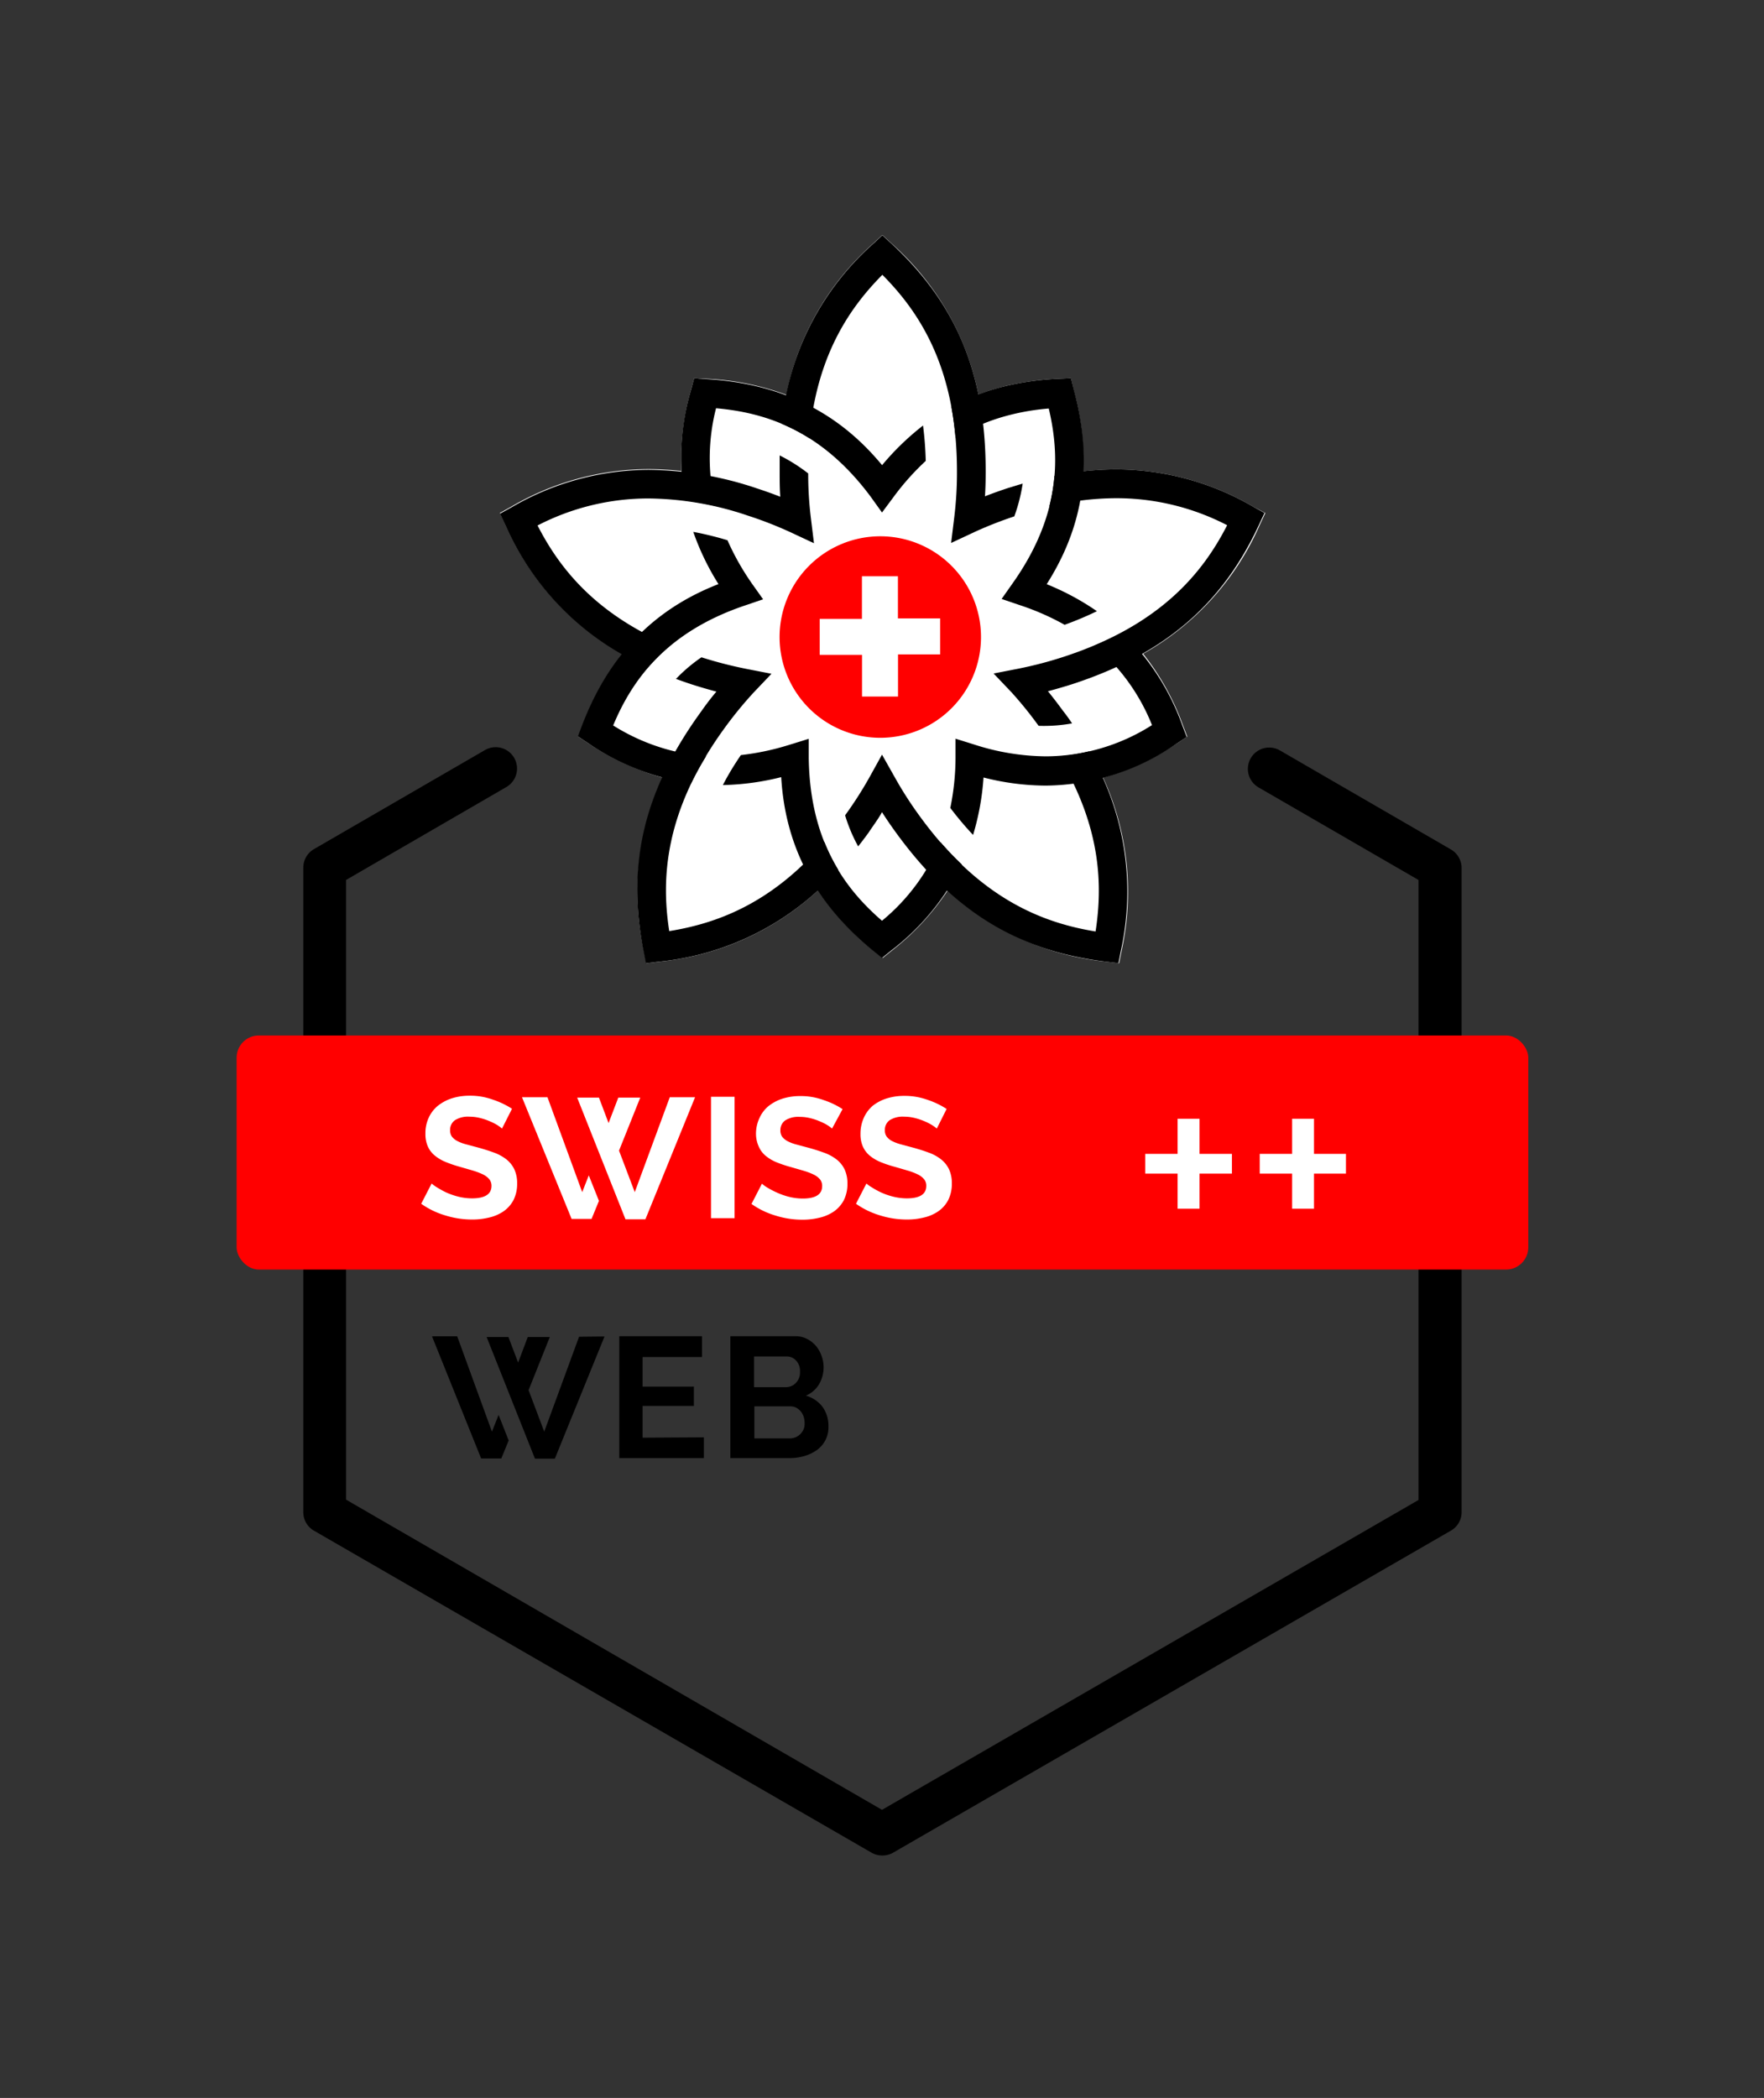 <svg xmlns="http://www.w3.org/2000/svg" viewBox="0 0 196 233"><rect x="0" y="0" width="196" height="233" fill="#333333" stroke="none"/><defs><style>.cls-1{fill:none;}.cls-2,.cls-4{fill:red;}.cls-3{fill:#fff;}.cls-4{fill-rule:evenodd;}</style></defs><g id="Hintergrund"><rect class="cls-1" width="196" height="233"/></g><g id="Layout"><g id="Swiss_Union_Label_Web_2" data-name="Swiss Union Label Web 2"><path id="Kubus" d="M98,206.07a2.41,2.41,0,0,1-1.18-.32L34.89,170a2.36,2.36,0,0,1-1.19-2.05V96.36a2.38,2.38,0,0,1,1.19-2.06l19-11a2.37,2.37,0,0,1,2.37,4.11L38.45,97.73v68.82L98,201l59.61-34.41V97.73L139.84,87.45a2.37,2.37,0,0,1,2.37-4.11l19,11a2.38,2.38,0,0,1,1.19,2.06v71.56A2.36,2.36,0,0,1,161.2,170l-62,35.78A2.39,2.39,0,0,1,98,206.07Z"/><rect id="Balken" class="cls-2" x="26.29" y="115" width="143.52" height="26" rx="2.47"/><path id="Web" d="M78.21,159.63v2.31h-9.4V148.4H78v2.31h-6.6V154h5.7v2.14h-5.7v3.53Zm13.84-1.18a3.13,3.13,0,0,1-.34,1.5,3.18,3.18,0,0,1-.94,1.09,4.66,4.66,0,0,1-1.4.67,6.09,6.09,0,0,1-1.68.23H81.15V148.4h7.24a2.72,2.72,0,0,1,1.28.3,3.27,3.27,0,0,1,1,.79,3.56,3.56,0,0,1,.62,1.11,3.62,3.62,0,0,1,.22,1.25,3.7,3.7,0,0,1-.49,1.86A3.07,3.07,0,0,1,89.54,155a3.55,3.55,0,0,1,1.84,1.23A3.6,3.6,0,0,1,92.05,158.45Zm-8.27-7.8v3.41h3.51a1.54,1.54,0,0,0,1.13-.46,1.67,1.67,0,0,0,.47-1.26,1.69,1.69,0,0,0-.43-1.23,1.39,1.39,0,0,0-1.06-.46ZM89.4,158a2.1,2.1,0,0,0-.12-.7,1.94,1.94,0,0,0-.33-.58,1.88,1.88,0,0,0-.5-.39,1.46,1.46,0,0,0-.63-.14h-4v3.56h3.91a1.67,1.67,0,0,0,.67-.13,1.72,1.72,0,0,0,.55-.37,1.92,1.92,0,0,0,.36-.56A1.8,1.8,0,0,0,89.4,158Zm-34-.86,1.12,2.84-.82,2H53.46L48,148.41H50.8L54.66,159Zm8.94-8.68L60.47,159l-1.74-4.61,2.36-5.9H58.64l-1.07,2.84-1.08-2.84H54.07L59.44,162h2.21l5.52-13.57Z"/><path id="_" data-name="+++" class="cls-3" d="M136.88,128.15v2.19h-3.6v3.9h-2.44v-3.9h-3.59v-2.19h3.59v-3.9h2.44v3.9Zm12.67,0v2.19H146v3.9h-2.43v-3.9h-3.6v-2.19h3.6v-3.9H146v3.9Z"/><path id="Swiss" class="cls-3" d="M65.42,130.54l1.13,2.83-.82,2H63.51L58,121.86h2.83l3.86,10.54Zm9-8.68L70.53,132.4l-1.75-4.61,2.36-5.89H68.7l-1.08,2.83-1.07-2.83H64.13l5.37,13.52h2.21l5.52-13.56Zm-18.64,3.48a4.13,4.13,0,0,0-.48-.36,5.7,5.7,0,0,0-.86-.44,6.33,6.33,0,0,0-1.09-.37,4.79,4.79,0,0,0-1.19-.15,2.71,2.71,0,0,0-1.61.39,1.32,1.32,0,0,0-.54,1.12,1.2,1.2,0,0,0,.2.7,1.77,1.77,0,0,0,.58.48,4.46,4.46,0,0,0,1,.38l1.34.36c.66.18,1.25.37,1.79.57a5,5,0,0,1,1.37.76,3.13,3.13,0,0,1,.86,1.09,3.66,3.66,0,0,1,.31,1.57,4,4,0,0,1-.41,1.85,3.56,3.56,0,0,1-1.1,1.24,4.71,4.71,0,0,1-1.6.69,7.77,7.77,0,0,1-1.89.22,9.87,9.87,0,0,1-3-.46,9,9,0,0,1-2.66-1.29l1.16-2.25a3.76,3.76,0,0,0,.61.44,10.07,10.07,0,0,0,1,.55,8.22,8.22,0,0,0,1.35.47,6.46,6.46,0,0,0,1.52.19c1.44,0,2.17-.46,2.17-1.39a1.16,1.16,0,0,0-.25-.74,2.19,2.19,0,0,0-.7-.53,8,8,0,0,0-1.1-.42l-1.45-.42A13.11,13.11,0,0,1,49.4,129a4.5,4.5,0,0,1-1.18-.74,2.71,2.71,0,0,1-.71-1,3.38,3.38,0,0,1-.24-1.34,4.09,4.09,0,0,1,.38-1.82,3.7,3.7,0,0,1,1.05-1.33,5,5,0,0,1,1.57-.81,6.53,6.53,0,0,1,1.91-.27,7.35,7.35,0,0,1,2.62.45,9.28,9.28,0,0,1,2.09,1ZM79,135.29V121.81h2.62v13.48Zm13.45-9.95A4.13,4.13,0,0,0,92,125a5.7,5.7,0,0,0-.86-.44,6.33,6.33,0,0,0-1.09-.37,4.79,4.79,0,0,0-1.19-.15,2.71,2.71,0,0,0-1.61.39,1.32,1.32,0,0,0-.54,1.12,1.2,1.2,0,0,0,.2.7,1.88,1.88,0,0,0,.58.48,4.46,4.46,0,0,0,1,.38l1.34.36c.66.18,1.25.37,1.79.57a5,5,0,0,1,1.37.76,3.13,3.13,0,0,1,.86,1.09,3.66,3.66,0,0,1,.31,1.57,4,4,0,0,1-.41,1.85,3.56,3.56,0,0,1-1.1,1.24,4.71,4.71,0,0,1-1.6.69,7.77,7.77,0,0,1-1.89.22,9.87,9.87,0,0,1-3-.46,9,9,0,0,1-2.66-1.29l1.16-2.25a3.76,3.76,0,0,0,.61.44,9.36,9.36,0,0,0,1.06.55,7.79,7.79,0,0,0,1.34.47,6.46,6.46,0,0,0,1.52.19c1.44,0,2.16-.46,2.16-1.39a1.15,1.15,0,0,0-.24-.74,2.19,2.19,0,0,0-.7-.53,7.49,7.49,0,0,0-1.1-.42l-1.45-.42a13.11,13.11,0,0,1-1.68-.57,4.5,4.5,0,0,1-1.18-.74,2.71,2.71,0,0,1-.71-1A3.38,3.38,0,0,1,84,126a4.09,4.09,0,0,1,.38-1.82,3.7,3.7,0,0,1,1-1.33A5,5,0,0,1,87,122a6.53,6.53,0,0,1,1.91-.27,7.35,7.35,0,0,1,2.62.45,9.07,9.07,0,0,1,2.09,1Zm11.64,0a3.66,3.66,0,0,0-.49-.36,5.55,5.55,0,0,0-.85-.44,7,7,0,0,0-1.09-.37,4.87,4.87,0,0,0-1.2-.15,2.71,2.71,0,0,0-1.61.39,1.31,1.31,0,0,0-.53,1.12,1.14,1.14,0,0,0,.2.7,1.73,1.73,0,0,0,.57.48,4.92,4.92,0,0,0,1,.38l1.34.36c.66.18,1.26.37,1.79.57a4.84,4.84,0,0,1,1.37.76,3.13,3.13,0,0,1,.86,1.09,3.66,3.66,0,0,1,.31,1.57,4,4,0,0,1-.41,1.85,3.46,3.46,0,0,1-1.1,1.24,4.62,4.62,0,0,1-1.6.69,7.74,7.74,0,0,1-1.88.22,9.88,9.88,0,0,1-3-.46,9.13,9.13,0,0,1-2.66-1.29l1.16-2.25a3.52,3.52,0,0,0,.62.44,8.38,8.38,0,0,0,1,.55,7.61,7.61,0,0,0,1.35.47,6.37,6.37,0,0,0,1.51.19c1.45,0,2.17-.46,2.17-1.39a1.11,1.11,0,0,0-.25-.74,2.08,2.08,0,0,0-.7-.53,7.08,7.08,0,0,0-1.1-.42l-1.44-.42a12.12,12.12,0,0,1-1.68-.57,4.56,4.56,0,0,1-1.19-.74,2.83,2.83,0,0,1-.71-1,3.38,3.38,0,0,1-.24-1.34,4.23,4.23,0,0,1,.38-1.82,3.81,3.81,0,0,1,1-1.33,5,5,0,0,1,1.57-.81,6.55,6.55,0,0,1,1.92-.27,7.43,7.43,0,0,1,2.62.45,9.2,9.2,0,0,1,2.08,1Z"/><g id="SwissUnion_Bildmarke" data-name="SwissUnion Bildmarke"><path id="BG" class="cls-3" d="M139.25,56.28A30.36,30.36,0,0,0,124,52.13a32.33,32.33,0,0,0-3.65.22,28.92,28.92,0,0,0-1.07-9.08L119,42l-1.29.06a31.41,31.41,0,0,0-6,.82,25.05,25.05,0,0,0-3,.94,30.37,30.37,0,0,0-9.58-16.72l-1.09-1-1.08,1a30.31,30.31,0,0,0-9.59,16.75,29,29,0,0,0-9-1.79L77.13,42l-.33,1.24a28.15,28.15,0,0,0-1.09,9.07,34.59,34.59,0,0,0-3.63-.21,30.36,30.36,0,0,0-15.24,4.15l-1.3.72.63,1.35a30.34,30.34,0,0,0,13,14.29,29.29,29.29,0,0,0-4.47,8l-.45,1.2,1.07.71a29.09,29.09,0,0,0,8.28,3.84,30.48,30.48,0,0,0-2.07,19.16l.28,1.46,1.48-.18a30.47,30.47,0,0,0,17.6-7.91,29,29,0,0,0,6.19,6.7l1,.81,1-.81a28.27,28.27,0,0,0,6.22-6.69,30.4,30.4,0,0,0,17.58,7.9l1.47.18.29-1.46a30.44,30.44,0,0,0-2.07-19.15,29,29,0,0,0,8.27-3.85l1.08-.71-.46-1.2a28.25,28.25,0,0,0-4.44-8,30.37,30.37,0,0,0,12.94-14.28l.63-1.35Z"/><g id="Blätter"><g id="Äussere_Blätter" data-name="Äussere Blätter"><path d="M74.46,71.69c-8.49-3.6-12.4-8.78-14.73-13.33a26.78,26.78,0,0,1,12.35-3,35.23,35.23,0,0,1,11,1.9,43.11,43.11,0,0,1,4.75,1.85l2.61,1.22-.35-2.86a40.31,40.31,0,0,1-.29-4.89,18.81,18.81,0,0,0-3.17-2q0,.9,0,1.83c0,.94,0,1.86.07,2.76-.84-.33-1.71-.64-2.6-.93a38.57,38.57,0,0,0-12-2.06,30.36,30.36,0,0,0-15.24,4.15l-1.3.72.63,1.35A30.59,30.59,0,0,0,72,74.11,20.8,20.8,0,0,1,74.46,71.69Z"/><path d="M91.6,93.51c-6,7-12.19,9.08-17.24,9.9-.88-5.7-.63-13.23,6.14-22.54a43.84,43.84,0,0,1,3.22-3.94l2-2.1-2.82-.55A46,46,0,0,1,77.94,73a17.57,17.57,0,0,0-2.83,2.4c.6.22,1.21.43,1.84.64.89.28,1.78.54,2.65.77q-.85,1-1.68,2.19c-6.33,8.7-8.31,16.88-6.43,26.52l.28,1.46,1.48-.18a30.61,30.61,0,0,0,19.89-10.2A21.07,21.07,0,0,1,91.6,93.51Z"/><path d="M117.64,84c4.76,7.9,4.87,14.39,4.09,19.45-5.7-.93-12.77-3.49-19.54-12.81a41.51,41.51,0,0,1-2.75-4.28L98,83.81l-1.39,2.51a42.79,42.79,0,0,1-2.71,4.23A17.93,17.93,0,0,0,95.35,94q.57-.72,1.14-1.5C97,91.72,97.56,91,98,90.2q.73,1.14,1.56,2.28c6.33,8.7,13.49,13.12,23.24,14.31l1.47.18.29-1.46a30.64,30.64,0,0,0-3.55-22.07A20.82,20.82,0,0,1,117.64,84Z"/><path d="M113.63,53.71c-.53.15-1,.31-1.59.48-.89.29-1.75.6-2.6.93.06-.9.08-1.82.08-2.76,0-10.75-3.2-18.54-10.39-25.23l-1.09-1-1.08,1a30.61,30.61,0,0,0-10.1,19.94,21.83,21.83,0,0,1,3.06,1.59c.79-9.19,4.52-14.51,8.12-18.14,4.07,4.09,8.29,10.32,8.29,21.84a41.19,41.19,0,0,1-.3,5.08l-.35,2.86,2.61-1.22a43.56,43.56,0,0,1,4.41-1.73A18.75,18.75,0,0,0,113.63,53.71Z"/><path d="M139.25,56.28A30.36,30.36,0,0,0,124,52.13a34.07,34.07,0,0,0-6.84.72,21.63,21.63,0,0,1-.57,3.39,32.12,32.12,0,0,1,7.41-.91,26.78,26.78,0,0,1,12.35,3c-2.63,5.13-7.26,11.07-18.21,14.63a43.76,43.76,0,0,1-4.92,1.29l-2.82.55,2,2.1a43.13,43.13,0,0,1,3,3.71,17.6,17.6,0,0,0,3.72-.27c-.31-.46-.63-.92-1-1.38q-.83-1.14-1.68-2.19c.87-.23,1.76-.49,2.65-.77,10.22-3.33,16.64-8.78,20.78-17.68l.63-1.35Z"/></g><g id="Innere_Blätter" data-name="Innere Blätter"><path d="M78.45,84a22.75,22.75,0,0,1-10.32-3.43c2-4.79,5.66-10.3,14.66-13.33l2-.68-1.25-1.76A28.5,28.5,0,0,1,80.83,60a35.43,35.43,0,0,0-3.8-.93,28.34,28.34,0,0,0,2.8,5.8c-5.12,2-11.48,6-15.17,15.71l-.45,1.2,1.07.71A27,27,0,0,0,76.79,87C77.27,86,77.83,85,78.45,84Z"/><path d="M96.76,55.19,98,56.92l1.29-1.73a28,28,0,0,1,3.57-4,38.59,38.59,0,0,0-.3-3.93,29.37,29.37,0,0,0-4.55,4.4c-3.52-4.24-9.27-9-19.63-9.56L77.13,42l-.33,1.24a26.74,26.74,0,0,0-.7,12.34c1.1.15,2.25.36,3.4.62a22.36,22.36,0,0,1,.06-10.86C84.74,45.8,91.1,47.56,96.76,55.19Z"/><path d="M104.48,93.51A22.39,22.39,0,0,1,98,102.26c-3.93-3.4-8-8.56-8.14-18.06l0-2.15-2.06.64a28.63,28.63,0,0,1-5.48,1.17c-.78,1.14-1.46,2.27-2,3.33a28.87,28.87,0,0,0,6.48-.88C87.13,91.8,89,99.08,97,105.58l1,.81,1-.81A26.81,26.81,0,0,0,106.87,96C106.08,95.26,105.27,94.41,104.48,93.51Z"/><path d="M109.59,46.92a22.43,22.43,0,0,1,2.88-.9,26.1,26.1,0,0,1,4.06-.65c1.19,5.06,1.48,11.65-4,19.39l-1.24,1.76,2,.68a28.1,28.1,0,0,1,5,2.19h0a36.58,36.58,0,0,0,3.59-1.51,28.64,28.64,0,0,0-5.58-3c2.95-4.66,5.75-11.62,3-21.63L119,42l-1.29.06a31.41,31.41,0,0,0-6,.82,24.29,24.29,0,0,0-6,2.31c.2,1.08.35,2.23.46,3.44A20.37,20.37,0,0,1,109.59,46.92Z"/><path d="M121.61,71.7A22.23,22.23,0,0,1,128,80.53,22.12,22.12,0,0,1,116.22,84a26.45,26.45,0,0,1-8-1.32l-2.05-.64,0,2.15a28.13,28.13,0,0,1-.58,5.54h0a37.1,37.1,0,0,0,2.53,3,28.68,28.68,0,0,0,1.16-6.38,28.35,28.35,0,0,0,6.92.9h0a25.8,25.8,0,0,0,14.58-4.69l1.08-.71-.46-1.2a26.86,26.86,0,0,0-6.68-10.39C123.78,70.72,122.71,71.23,121.61,71.7Z"/></g></g><g id="Swiss_Brand" data-name="Swiss Brand"><path class="cls-4" d="M97.8,59.56A11.19,11.19,0,1,1,86.62,70.75,11.19,11.19,0,0,1,97.8,59.56"/><path class="cls-3" d="M95.77,64h4v4.68h4.69v4H99.78v4.68h-4V72.73H91.08v-4h4.69Z"/></g></g></g></g></svg>